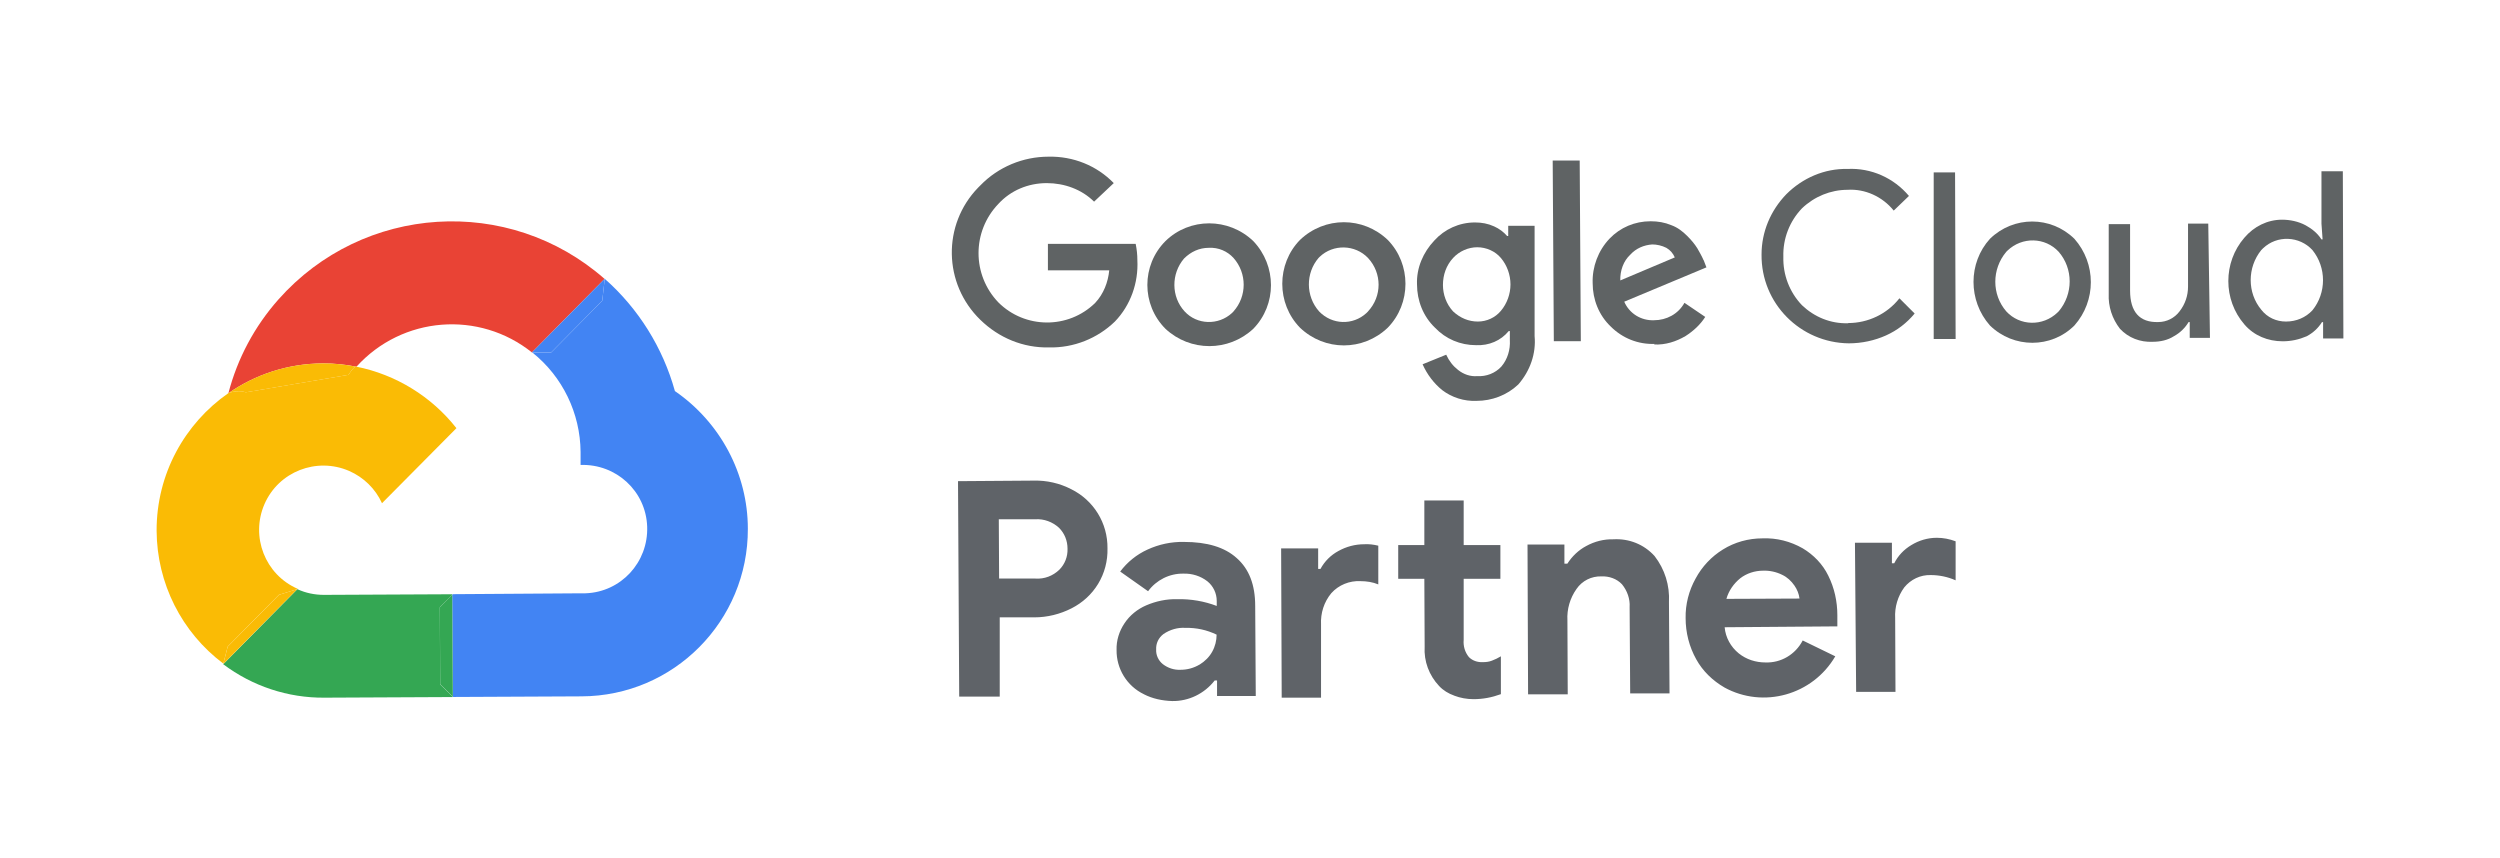 <svg viewBox="0 0 399.08 136.9" xmlns="http://www.w3.org/2000/svg"><g fill="#5f6364"><path d="m181.29 38.93h-14.01v4.22h9.79c-.18 1.89-.9 3.77-2.25 5.21-4.31 4.22-11.23 4.13-15.45-.09-4.22-4.4-4.22-11.32 0-15.72 1.98-2.16 4.76-3.32 7.73-3.32 2.79 0 5.57.99 7.55 2.96l3.14-2.96c-2.7-2.79-6.47-4.31-10.42-4.22-4.04 0-8 1.62-10.87 4.58l-.36.36c-5.75 5.93-5.57 15.36.36 21.11 2.96 2.88 6.83 4.49 10.96 4.4 3.95.09 7.73-1.44 10.51-4.13 2.52-2.61 3.77-6.2 3.59-9.79 0-.9-.09-1.71-.27-2.61z"/><path d="m186.05 38.48c-3.86 3.86-3.86 10.15 0 14.01 3.95 3.68 10.06 3.68 14.01 0 3.77-3.86 3.77-10.06 0-14.01-3.95-3.77-10.15-3.77-14.01 0zm10.87 11.23-.27.27c-2.16 1.98-5.57 1.89-7.55-.27-2.16-2.34-2.16-6.02-.09-8.44 1.08-1.08 2.43-1.71 3.95-1.71 1.53-.09 2.97.54 3.95 1.62 2.16 2.43 2.16 6.11 0 8.53z"/><path d="m207.52 38.3c-3.77 3.86-3.77 10.15 0 14.01 3.95 3.77 10.06 3.77 14.01 0 3.77-3.86 3.77-10.15 0-14.01-3.95-3.77-10.06-3.77-14.01 0zm10.87 11.41-.27.27c-2.16 1.98-5.48 1.89-7.55-.27-2.16-2.43-2.16-6.11-.09-8.53l.18-.18c2.16-2.07 5.66-1.98 7.72.18 2.25 2.43 2.25 6.11 0 8.53z"/><path d="m244.98 36.05h-4.22v1.62h-.18c-.54-.63-1.26-1.17-2.07-1.53-.99-.45-1.98-.63-3.06-.63-2.52 0-4.85 1.08-6.47 2.87-1.8 1.89-2.88 4.4-2.78 7.01 0 2.61.99 5.12 2.87 6.92 1.71 1.8 4.04 2.79 6.56 2.79 2.07.09 3.95-.72 5.21-2.25h.18v1.44c.09 1.53-.36 3.05-1.35 4.22-.99 1.08-2.43 1.62-3.86 1.53-1.08.09-2.16-.27-3.06-.99-.81-.63-1.44-1.44-1.89-2.43l-3.77 1.53c.72 1.62 1.8 3.05 3.14 4.13 1.53 1.17 3.5 1.8 5.48 1.71 2.43 0 4.85-.9 6.65-2.61 1.89-2.16 2.87-4.94 2.61-7.73v-17.61zm-5.39 13.57c-.9 1.08-2.25 1.71-3.68 1.71s-2.79-.54-3.95-1.62c-1.08-1.17-1.62-2.7-1.62-4.22 0-1.62.54-3.14 1.62-4.31.99-1.08 2.43-1.71 3.86-1.71s2.87.63 3.77 1.71c.99 1.17 1.53 2.7 1.53 4.22s-.54 3.05-1.53 4.22z"/><path d="m247.86 25.63.18 28.84h4.31l-.18-28.84z"/><path d="m271.94 41.53c-.27-.63-.63-1.26-.99-1.89-.45-.72-.99-1.35-1.62-1.98-.72-.72-1.53-1.35-2.52-1.71-1.08-.45-2.16-.63-3.32-.63-2.52 0-4.85.99-6.56 2.78-1.8 1.89-2.78 4.49-2.69 7.1 0 2.61.99 5.12 2.88 6.92 1.89 1.89 4.4 2.87 7.01 2.78l-.09.09c1.8.09 3.5-.45 5.03-1.35 1.26-.81 2.34-1.8 3.14-3.05l-3.32-2.25c-.99 1.8-2.88 2.78-4.85 2.78-2.07.09-3.95-1.08-4.76-2.96l13.12-5.48-.45-1.17zm-13.29 3.24c0 .06-.01.12 0 .18v-.18c-.04-1.56.49-3.1 1.61-4.13.9-.99 2.16-1.53 3.5-1.62.72 0 1.53.18 2.24.54.63.36 1.08.9 1.35 1.53l-8.71 3.68z"/><path d="m295.02 51.6c-2.79.09-5.39-.99-7.37-2.88-1.98-2.07-3.05-4.85-2.97-7.73-.09-2.88.99-5.66 2.97-7.73 1.98-1.89 4.58-2.96 7.28-2.96 2.78-.18 5.57 1.08 7.37 3.32l2.43-2.34c-2.43-2.88-6.02-4.49-9.79-4.31-3.68-.09-7.19 1.44-9.79 4.04-2.52 2.61-3.95 6.02-3.95 9.61-.09 7.82 6.2 14.1 13.93 14.19 2.07 0 4.13-.45 5.93-1.26s3.32-1.98 4.58-3.5l-2.43-2.43c-1.98 2.52-5.03 3.95-8.17 3.95z"/><path d="m308.68 27.52v26.59h3.5l-.09-26.59z"/><path d="m317.66 38.12c-3.5 3.86-3.5 9.88 0 13.84 3.77 3.68 9.79 3.68 13.48 0 3.5-3.95 3.5-9.88 0-13.84-3.77-3.68-9.7-3.68-13.48 0zm10.96 11.59-.18.18c-2.34 2.25-6.02 2.16-8.17-.18-2.34-2.7-2.34-6.74 0-9.52l.18-.18c2.34-2.25 6.02-2.16 8.18.18 2.34 2.7 2.34 6.74 0 9.52z"/><path d="m349.28 35.69v10.06c0 1.44-.45 2.79-1.35 3.95-.81 1.08-2.07 1.71-3.41 1.71-2.97.09-4.49-1.62-4.49-5.03v-10.6h-3.41v11.14c-.09 1.98.54 3.95 1.8 5.57 1.35 1.44 3.23 2.16 5.21 2.07 1.26 0 2.43-.27 3.41-.9.99-.54 1.8-1.35 2.33-2.25h.18v2.52h3.23l-.27-18.24z"/><path d="m374.08 54.02-.09-26.68h-3.41v8.36l.18 2.52h-.18c-.63-.99-1.53-1.71-2.52-2.25-1.17-.63-2.52-.9-3.77-.9-2.34 0-4.49 1.08-6.02 2.88-3.41 3.95-3.41 9.88 0 13.83 1.53 1.8 3.77 2.7 6.11 2.7 1.35 0 2.6-.27 3.86-.81.99-.54 1.8-1.26 2.42-2.25h.18v2.61h3.23zm-4.94-4.49c-1.08 1.17-2.6 1.8-4.22 1.8-1.53 0-2.97-.63-3.95-1.89-2.25-2.7-2.25-6.74 0-9.52l.27-.27c2.25-2.16 5.84-1.98 7.9.27 2.25 2.79 2.25 6.83 0 9.61z"/></g><path d="m152.94 76.81 12.09-.09c2.06-.05 4.12.42 5.95 1.36 3.61 1.78 5.86 5.43 5.81 9.46.05 2.01-.47 3.98-1.5 5.67s-2.48 3-4.22 3.89c-1.83.94-3.89 1.45-5.95 1.45h-5.53v12.65h-6.47l-.19-34.39zm12.37 15.55c1.41.09 2.76-.42 3.79-1.41.89-.89 1.36-2.11 1.31-3.37 0-1.26-.47-2.44-1.36-3.33-1.03-.94-2.39-1.45-3.8-1.36h-5.81l.05 9.46h5.81zm17.29 18.46c-2.72-1.31-4.4-4.08-4.36-7.07-.05-1.5.42-3 1.27-4.26.84-1.27 2.06-2.25 3.47-2.86 1.55-.66 3.23-1.03 4.97-.98 2.15-.05 4.31.33 6.28 1.08v-.8c0-1.22-.56-2.39-1.5-3.14-1.08-.84-2.44-1.26-3.79-1.22-2.25-.05-4.36 1.03-5.67 2.81l-4.45-3.14c1.12-1.5 2.62-2.72 4.36-3.51 1.83-.84 3.79-1.26 5.81-1.22 3.7 0 6.51.84 8.43 2.58 1.97 1.73 2.95 4.26 2.95 7.64l.09 14.38h-6.18v-2.48h-.38c-1.64 2.11-4.17 3.33-6.79 3.28-1.59-.05-3.14-.38-4.5-1.08m8.89-4.74c.84-.52 1.55-1.22 2.01-2.06.47-.84.7-1.78.7-2.72-1.55-.75-3.23-1.12-4.97-1.08-1.22-.09-2.48.28-3.51.98-.8.61-1.22 1.5-1.17 2.48-.05.89.37 1.78 1.08 2.34.8.61 1.78.94 2.81.89 1.08 0 2.11-.28 3.05-.84m13.02-18.54h5.9v3.28h.37c.66-1.22 1.64-2.2 2.86-2.86 1.26-.7 2.67-1.08 4.12-1.08.75-.05 1.5.05 2.25.23v6.18c-.89-.37-1.87-.52-2.86-.52-1.73-.09-3.47.61-4.64 1.92-1.17 1.41-1.73 3.19-1.64 5.01v11.67h-6.28l-.09-23.85zm27.64 23.51c-.94-.33-1.78-.84-2.44-1.55-1.59-1.69-2.44-3.94-2.3-6.28l-.05-10.82h-4.17v-5.39h4.17v-7.12h6.28v7.12h5.86v5.39h-5.86v9.74c-.09.98.19 1.97.84 2.76.56.56 1.36.84 2.2.8.52 0 .98-.05 1.45-.23.52-.19.98-.42 1.45-.7v6.04c-1.41.52-2.86.8-4.36.8-1.08 0-2.11-.19-3.09-.56m11.69-24.12h5.9v3.05h.47c.75-1.17 1.78-2.16 3-2.81 1.36-.75 2.86-1.12 4.36-1.08 2.48-.14 4.87.8 6.56 2.67 1.64 2.11 2.44 4.69 2.3 7.36l.09 14.57h-6.28l-.09-13.77c.09-1.31-.38-2.62-1.22-3.65-.84-.89-2.06-1.31-3.28-1.26-1.59-.05-3.09.7-3.98 2.01-1.03 1.45-1.55 3.23-1.45 5.01l.05 11.81h-6.33l-.09-23.89zm31.44 22.81c-1.87-1.08-3.47-2.62-4.5-4.5-1.12-2.01-1.69-4.26-1.69-6.56-.05-2.2.52-4.4 1.59-6.32 1.03-1.92 2.53-3.51 4.36-4.64 1.87-1.17 4.08-1.78 6.32-1.78 2.25-.09 4.45.47 6.42 1.59 1.73 1.03 3.19 2.53 4.08 4.36.98 1.97 1.45 4.12 1.45 6.32v1.78l-17.99.14c.14 1.64.98 3.14 2.25 4.17 1.22.98 2.72 1.45 4.26 1.45 2.48.09 4.78-1.26 5.95-3.51l5.2 2.53c-3.61 6.18-11.48 8.39-17.71 4.97m12-14.19c-.09-.75-.38-1.45-.8-2.06-.52-.75-1.17-1.36-1.97-1.73-.94-.47-2.02-.7-3.05-.66-1.31 0-2.62.42-3.65 1.22-1.03.84-1.83 1.97-2.2 3.28zm8.85-8.91h5.9v3.28h.37c.61-1.22 1.55-2.2 2.72-2.9 1.22-.75 2.62-1.17 4.08-1.17 1.03 0 2.01.19 3 .56v6.23c-1.26-.56-2.62-.84-3.98-.84-1.64-.05-3.19.7-4.22 1.97-1.03 1.41-1.55 3.14-1.45 4.92l.05 11.76h-6.28l-.19-23.8z" fill="#5f6368"/><path d="m56.9 58.54c6.28 1.26 11.98 4.74 15.97 9.82l-11.88 11.98c-1.06-2.31-2.93-4.14-5.24-5.15-5.19-2.26-11.26.1-13.52 5.29s.1 11.26 5.29 13.52l-.05.05c1.35.63 2.79.91 4.23.91l20.49-.1v.1s.1-.1.1-.1l20.49-.14h.67c5.68-.19 10.05-4.95 9.86-10.63s-4.95-10.05-10.63-9.86v-2.07c-.05-6.18-2.86-12.02-7.69-15.87h-.06c-8.46-6.78-20.73-5.82-28.04 2.26z" fill="none"/><path d="m56.9 58.54c7.31-8.08 19.58-9.04 28.04-2.26h.06s-.04-.03-.06-.05l11.57-11.71c-15.3-13.44-38.56-11.95-52.07 3.29-3.8 4.29-6.54 9.41-7.98 14.96 4.29-2.98 9.49-4.74 15.1-4.76 1.81-.01 3.6.18 5.34.53z" fill="#e94335"/><path d="m107.74 62.44c-1.92-6.93-5.82-13.18-11.21-17.94l-.03.03s.02.01.03.02l-.39 3.46-8.18 8.27h-2.97c4.82 3.85 7.64 9.69 7.69 15.87v2.07c5.68-.19 10.44 4.18 10.63 9.86s-4.18 10.44-9.86 10.63h-.67l-20.49.14-.1.1.1 16.26.05.05 20.49-.1c14.72-.05 26.6-12.03 26.55-26.75 0-8.75-4.38-16.98-11.64-21.98z" fill="#4284f3"/><path d="m84.99 56.28h2.97l8.18-8.27.39-3.46s-.02-.01-.03-.02l-11.57 11.71s.04.03.06.05z" fill="#4284f3"/><path d="m70.22 96.93 1.97-1.97v-.1s-20.49.1-20.49.1c-1.44 0-2.89-.29-4.23-.91l-11.79 11.93s-.02-.02-.03-.02l-.02.07c4.67 3.51 10.34 5.39 16.16 5.34l20.49-.1v-.05s-2.02-1.97-2.02-1.97l-.05-12.31z" fill="#34a753"/><path d="m70.22 96.93.05 12.31 2.02 1.97-.1-16.26z" fill="#34a753"/><g fill="#fabb05"><path d="m44.53 94.95 2.93-.91.05-.05c-5.19-2.26-7.55-8.32-5.29-13.52 2.26-5.19 8.32-7.55 13.52-5.29 2.31 1.01 4.19 2.84 5.24 5.15l11.88-11.98c-3.99-5.08-9.69-8.56-15.97-9.82-.43-.1-1.25 1.3-1.25 1.3l-16.4 2.79c-.91-.29-1.88-.19-2.79.14-6.94 4.83-11.48 12.88-11.45 21.98.05 8.36 3.98 16.19 10.65 21.19l.7-2.72 8.18-8.27z"/><path d="m39.24 62.63 16.4-2.79s.82-1.4 1.25-1.3c-1.75-.35-3.53-.54-5.34-.53-5.62.02-10.82 1.78-15.1 4.76.91-.34 1.88-.43 2.79-.14z"/><path d="m47.46 94.04-2.93.91-8.18 8.27-.7 2.72s.02.02.03.02l11.79-11.93z"/></g></svg>
